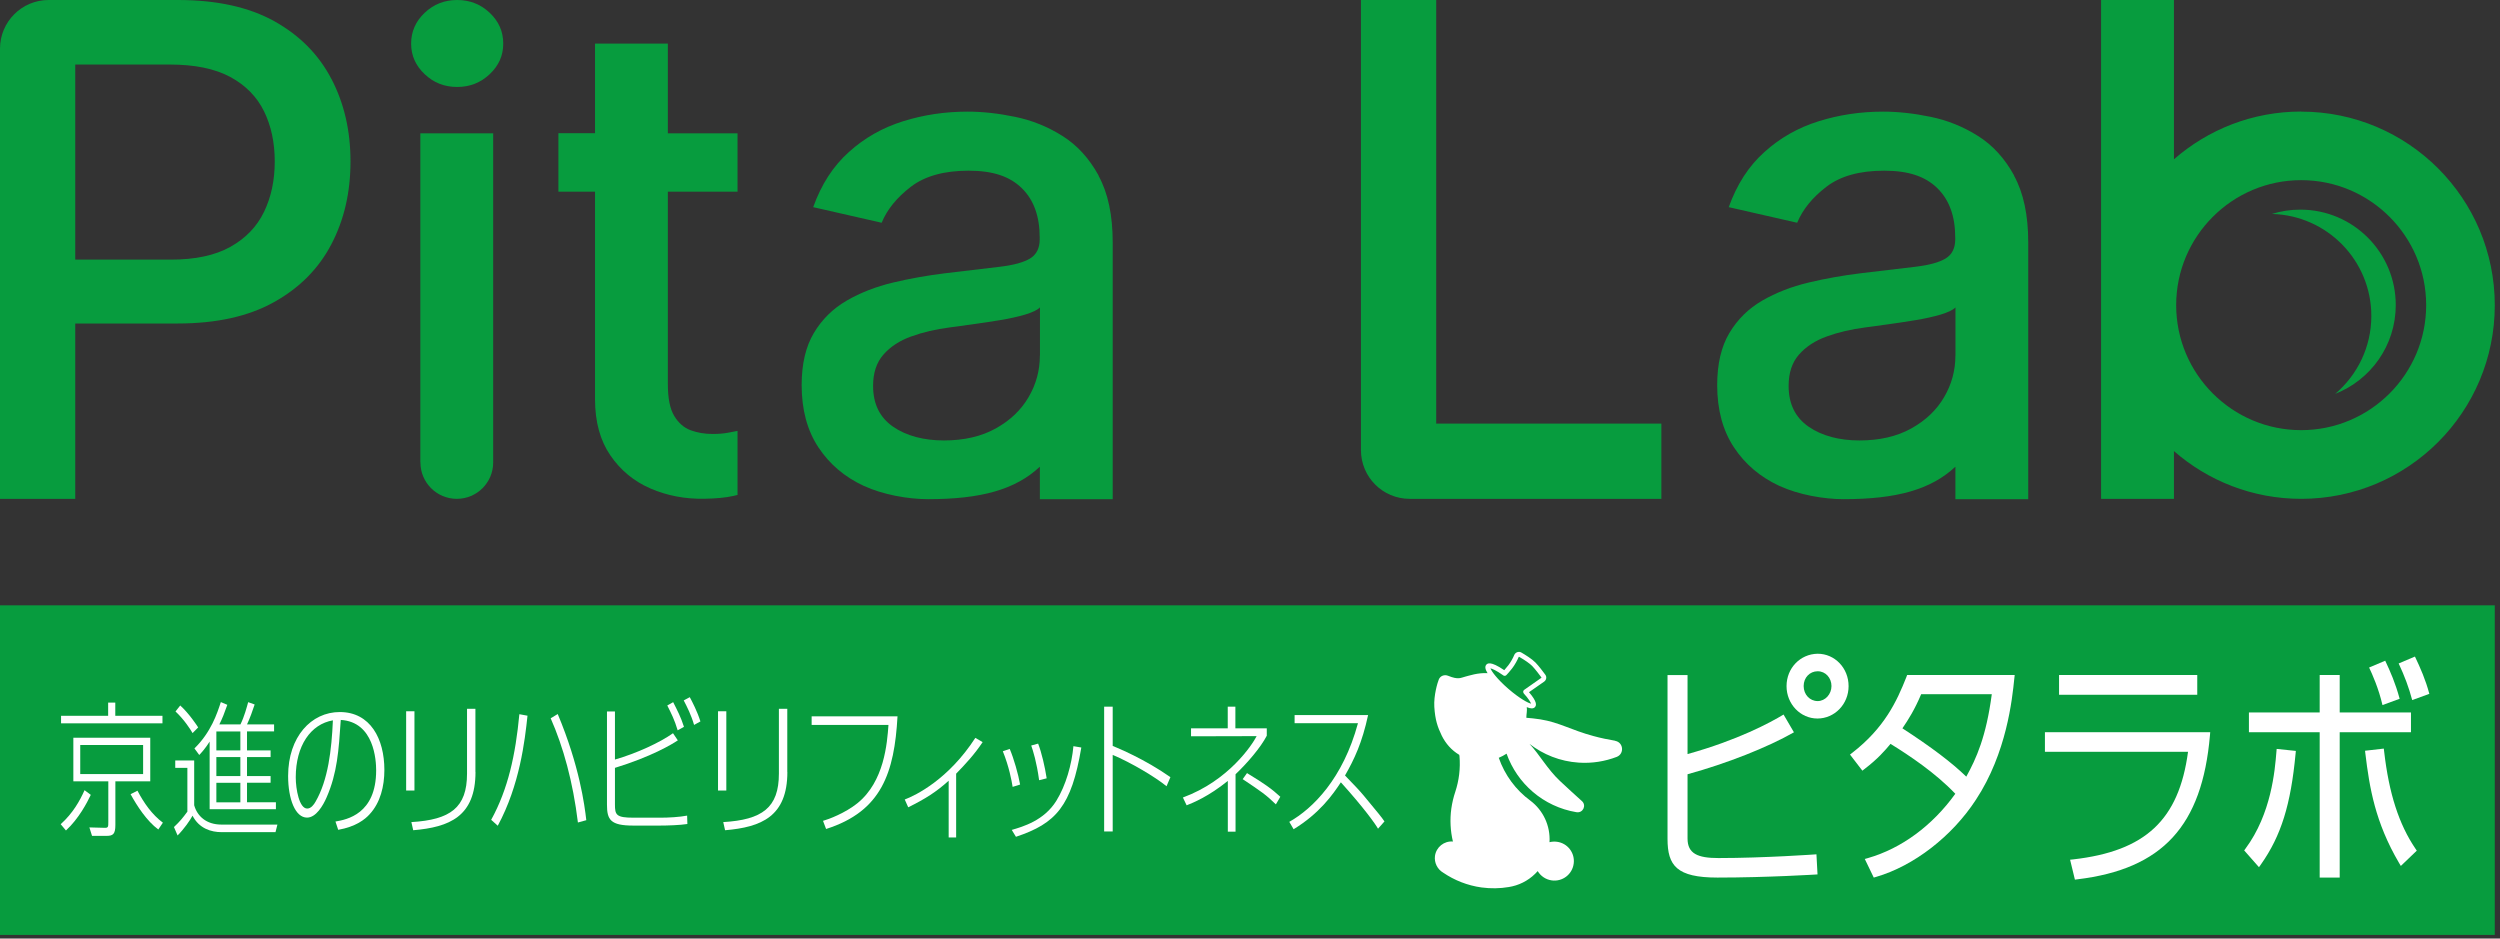 <?xml version="1.0" encoding="UTF-8"?> <svg xmlns="http://www.w3.org/2000/svg" width="301" height="113" viewBox="0 0 301 113" fill="none"><rect x="0" y="0" width="301" height="113" fill="#333333" stroke="none"/><g clip-path="url(#clip0_781_6505)"><path d="M300.37 72.88H0V112.57H300.37V72.88Z" fill="#079C3E"></path><path d="M55.04 10.47C53.51 10.47 52.21 9.96 51.13 8.93C50.04 7.9 49.5 6.68 49.5 5.25C49.5 3.82 50.04 2.57 51.13 1.54C52.22 0.51 53.52 0 55.04 0C56.56 0 57.87 0.51 58.96 1.54C60.05 2.57 60.59 3.8 60.59 5.25C60.59 6.7 60.05 7.9 58.96 8.93C57.87 9.96 56.57 10.47 55.04 10.47ZM50.61 55.68V16.05H59.38V55.68C59.38 58.1 57.42 60.06 55 60.06C52.58 60.06 50.62 58.1 50.62 55.68H50.61Z" fill="#079C3E"></path><path d="M88.8 23.09V16.05H80.41V5.25H71.641V16.04H67.231V23.08H71.641V48.06C71.641 50.78 72.26 53.04 73.49 54.83C74.721 56.63 76.341 57.96 78.331 58.82C80.331 59.68 82.481 60.09 84.781 60.05C86.191 60.03 87.361 59.92 88.3 59.71C88.49 59.67 88.63 59.63 88.8 59.59V51.88C88.51 51.94 88.141 52.01 87.65 52.1C87.121 52.2 86.501 52.25 85.8 52.25C84.841 52.25 83.96 52.1 83.15 51.8C82.341 51.5 81.68 50.92 81.171 50.07C80.66 49.22 80.41 47.94 80.41 46.24V23.08H88.8V23.09Z" fill="#079C3E"></path><path d="M172.919 51V0H163.859V54.2C163.859 57.43 166.479 60.06 169.719 60.06H200.029V51H172.929H172.919Z" fill="#079C3E"></path><path d="M132.27 21.13C131.14 19.07 129.69 17.48 127.92 16.37C126.15 15.25 124.25 14.49 122.23 14.07C120.2 13.65 118.3 13.44 116.5 13.44C113.78 13.44 111.19 13.83 108.73 14.6C106.27 15.37 104.09 16.6 102.21 18.3C100.32 19.99 98.889 22.2 97.909 24.94L106.15 26.82C106.8 25.24 107.96 23.8 109.65 22.5C111.34 21.2 113.66 20.55 116.62 20.55C119.58 20.55 121.59 21.25 123.03 22.66C124.47 24.07 125.18 26.05 125.18 28.61V28.82C125.18 29.87 124.8 30.64 124.04 31.11C123.28 31.58 122.06 31.92 120.37 32.12C118.69 32.33 116.5 32.59 113.8 32.9C111.67 33.16 109.58 33.53 107.52 34.02C105.47 34.51 103.61 35.23 101.95 36.19C100.29 37.15 98.969 38.45 97.99 40.09C97.01 41.73 96.519 43.82 96.519 46.37C96.519 49.32 97.189 51.82 98.529 53.85C99.87 55.88 101.69 57.43 104 58.5C106.31 59.56 109.32 60.1 111.74 60.1C118.14 60.1 122.26 58.94 125.2 56.19V60.1H133.97V29.19C133.97 25.9 133.4 23.23 132.27 21.17V21.13ZM125.2 42.82C125.2 44.6 124.75 46.27 123.84 47.82C122.93 49.38 121.61 50.63 119.88 51.59C118.15 52.55 116.07 53.03 113.65 53.03C111.23 53.03 109.12 52.48 107.52 51.37C105.92 50.26 105.12 48.63 105.12 46.46C105.12 44.9 105.53 43.64 106.37 42.69C107.2 41.74 108.32 41.01 109.71 40.51C111.11 40 112.66 39.64 114.36 39.42C115.08 39.32 115.98 39.2 117.06 39.05C118.13 38.9 119.24 38.74 120.37 38.55C121.5 38.37 122.51 38.14 123.41 37.88C124.3 37.61 124.9 37.33 125.21 37.01V42.82H125.2Z" fill="#079C3E"></path><path d="M242.5 21.13C241.37 19.07 239.92 17.48 238.15 16.37C236.38 15.25 234.48 14.49 232.46 14.07C230.43 13.65 228.53 13.44 226.73 13.44C224.01 13.44 221.42 13.83 218.96 14.6C216.5 15.37 214.32 16.6 212.44 18.3C210.55 19.99 209.12 22.2 208.14 24.94L216.38 26.82C217.03 25.24 218.19 23.8 219.88 22.5C221.57 21.2 223.89 20.55 226.85 20.55C229.81 20.55 231.82 21.25 233.26 22.66C234.7 24.07 235.41 26.05 235.41 28.61V28.82C235.41 29.87 235.03 30.64 234.27 31.11C233.51 31.58 232.29 31.92 230.6 32.12C228.92 32.33 226.73 32.59 224.03 32.9C221.9 33.16 219.81 33.53 217.75 34.02C215.7 34.51 213.84 35.23 212.18 36.19C210.52 37.15 209.2 38.45 208.22 40.09C207.24 41.73 206.75 43.82 206.75 46.37C206.75 49.32 207.42 51.82 208.76 53.85C210.1 55.88 211.92 57.43 214.23 58.5C216.54 59.56 219.55 60.1 221.97 60.1C228.37 60.1 232.49 58.94 235.43 56.19V60.1H244.2V29.19C244.2 25.9 243.63 23.23 242.5 21.17V21.13ZM235.43 42.82C235.43 44.6 234.98 46.27 234.07 47.82C233.16 49.38 231.84 50.63 230.11 51.59C228.38 52.55 226.3 53.03 223.88 53.03C221.46 53.03 219.35 52.48 217.75 51.37C216.15 50.26 215.35 48.63 215.35 46.46C215.35 44.9 215.76 43.64 216.6 42.69C217.43 41.74 218.55 41.01 219.94 40.51C221.34 40 222.89 39.64 224.59 39.42C225.31 39.32 226.21 39.2 227.29 39.05C228.36 38.9 229.47 38.74 230.6 38.55C231.73 38.37 232.74 38.14 233.64 37.88C234.53 37.61 235.13 37.33 235.44 37.01V42.82H235.43Z" fill="#079C3E"></path><path d="M277.061 13.43C271.191 13.43 265.841 15.6 261.741 19.18V0H252.971V60.06H261.741V54.31C265.841 57.89 271.201 60.06 277.061 60.06C289.941 60.06 300.371 49.62 300.371 36.75C300.371 23.88 289.931 13.44 277.061 13.44V13.43ZM277.061 51.79C268.761 51.79 262.011 45.04 262.011 36.74C262.011 28.44 268.761 21.69 277.061 21.69C285.361 21.69 292.111 28.44 292.111 36.74C292.111 45.04 285.361 51.79 277.061 51.79Z" fill="#079C3E"></path><path d="M39.91 9.52C38.38 6.58 36.09 4.26 33.02 2.55C29.95 0.85 26.08 0 21.41 0H5.86C2.62 0 0 2.62 0 5.86V60.06H9.06V38.95H21.38C26.03 38.95 29.9 38.1 32.98 36.38C36.06 34.67 38.37 32.34 39.9 29.4C41.44 26.46 42.2 23.14 42.2 19.44C42.2 15.74 41.44 12.46 39.91 9.51V9.52ZM31.79 25.51C30.93 27.29 29.58 28.69 27.74 29.72C25.9 30.75 23.51 31.26 20.56 31.26H9.06V7.77H20.44C23.45 7.77 25.88 8.27 27.73 9.27C29.58 10.27 30.93 11.65 31.79 13.4C32.65 15.16 33.08 17.17 33.08 19.44C33.08 21.71 32.65 23.73 31.79 25.51Z" fill="#079C3E"></path><path d="M288.449 36.73C288.449 30.39 283.309 25.24 276.959 25.24C275.769 25.24 274.619 25.42 273.539 25.76C280.179 25.93 285.509 31.36 285.509 38.04C285.509 41.8 283.819 45.16 281.159 47.42C285.429 45.74 288.449 41.6 288.449 36.73Z" fill="#079C3E"></path><path d="M7.301 99.24C8.781 97.91 9.611 96.41 10.181 95.14L10.931 95.7C10.481 96.65 9.481 98.57 7.941 99.99L7.311 99.24H7.301ZM19.561 86.18V87.09H7.351V86.18H13.021V84.59H13.881V86.18H19.551H19.561ZM13.891 94.08V99.31C13.891 100.47 13.591 100.64 12.781 100.64H11.081L10.761 99.62L12.611 99.67C13.041 99.69 13.041 99.51 13.041 98.99V94.07H8.831V88.82H18.091V94.07H13.881L13.891 94.08ZM17.231 89.7H9.661V93.2H17.231V89.7ZM19.061 99.87C17.681 98.86 16.501 97.04 15.721 95.62L16.551 95.2C17.331 96.69 18.301 98.07 19.611 99.05L19.061 99.87Z" fill="white"></path><path d="M20.93 99.59C21.69 98.87 22.01 98.47 22.56 97.72V92.45H21.1V91.56H23.38V96.95C23.75 98.28 24.86 99.28 26.66 99.28H33.4L33.17 100.19H26.67C25.44 100.19 23.99 99.77 23.18 98.21C22.88 98.77 22.17 99.8 21.38 100.59L20.95 99.59H20.93ZM23.19 88.27C22.92 87.81 22.21 86.68 21.13 85.66L21.7 84.94C22.76 85.9 23.71 87.34 23.86 87.58L23.19 88.26V88.27ZM29.74 90.35H32.58V91.15H29.74V93.44H32.58V94.24H29.74V96.59H33.22V97.43H25.24V89.29C24.71 90.13 24.29 90.58 23.99 90.9L23.41 90.11C25.41 88.15 26.14 85.91 26.59 84.53L27.37 84.86C27.02 85.86 26.79 86.45 26.41 87.22H28.95C29.43 86.24 29.71 85.15 29.88 84.54L30.66 84.82C30.43 85.52 30.09 86.48 29.74 87.22H33V88.06H29.74V90.34V90.35ZM26.05 88.07V90.35H28.94V88.07H26.05ZM26.05 91.15V93.44H28.94V91.15H26.05ZM26.05 94.25V96.6H28.94V94.25H26.05Z" fill="white"></path><path d="M40.4 98.91C41.73 98.68 45.289 98.03 45.289 92.75C45.289 91.56 45.059 86.92 41.029 86.68C40.779 90.39 40.609 93.05 39.33 95.99C38.9 96.99 38.05 98.44 36.969 98.44C35.559 98.44 34.69 96.23 34.69 93.43C34.69 88.7 37.48 85.73 40.91 85.73C44.59 85.73 46.279 88.95 46.279 92.7C46.279 94.66 45.8 96.64 44.499 98.04C43.95 98.65 42.84 99.54 40.719 99.91L40.389 98.91H40.4ZM35.609 93.59C35.609 95.01 36.029 97.35 36.989 97.35C37.44 97.35 37.789 96.89 37.999 96.51C39.499 93.92 39.929 90.28 40.08 86.73C37.4 87.19 35.609 89.79 35.609 93.59Z" fill="white"></path><path d="M49.9 95.18H48.9V85.64H49.9V95.18ZM57.25 92.94C57.25 98.31 54.12 99.59 49.75 99.96L49.53 98.98C54.22 98.7 56.23 97.25 56.23 93.15V85.34H57.24V92.94H57.25Z" fill="white"></path><path d="M59.141 98.7C61.171 95.01 62.071 90.88 62.531 85.99L63.511 86.17C63.191 89.18 62.581 94.52 59.931 99.42L59.131 98.7H59.141ZM69.581 99.03C68.981 94.11 67.821 89.93 66.301 86.48L67.151 85.97C69.781 92.25 70.381 96.94 70.591 98.75L69.581 99.03Z" fill="white"></path><path d="M74.04 96.86C74.04 98.12 74.19 98.45 76.29 98.45H79.52C80.45 98.45 81.81 98.38 82.73 98.2L82.76 99.21C81.88 99.35 80.37 99.4 79.43 99.4H76.24C73.5 99.4 73.08 98.7 73.08 96.88V85.66H74.04V91.45C76.65 90.7 79.46 89.4 81.03 88.28L81.61 89.14C80.88 89.63 78.43 91.1 74.04 92.45V96.84V96.86ZM81.59 87.93C81.22 86.67 80.82 85.9 80.34 84.94L81.05 84.54C81.53 85.49 81.98 86.34 82.35 87.51L81.59 87.93ZM83.57 87.29C83.22 86.08 82.72 85.1 82.32 84.33L83.05 83.94C83.35 84.5 83.96 85.67 84.33 86.86L83.57 87.28V87.29Z" fill="white"></path><path d="M87.449 95.18H86.449V85.64H87.449V95.18ZM94.799 92.94C94.799 98.31 91.669 99.59 87.299 99.96L87.079 98.98C91.769 98.7 93.779 97.25 93.779 93.15V85.34H94.789V92.94H94.799Z" fill="white"></path><path d="M108.061 86.25C107.681 93.02 106.161 97.68 99.461 99.81L99.091 98.83C99.771 98.64 101.751 97.9 103.231 96.71C106.471 94.09 106.811 89.5 106.971 87.28H97.721V86.25H108.051H108.061Z" fill="white"></path><path d="M115.12 100.83H114.22V94C112.72 95.35 111.43 96.17 109.35 97.2L108.93 96.26C110.28 95.75 114.2 93.83 117.43 88.84L118.31 89.35C117.35 90.8 116.26 91.98 115.12 93.15V100.83Z" fill="white"></path><path d="M121.92 94.74C121.8 93.97 121.49 92.31 120.74 90.45L121.57 90.17C122.07 91.34 122.6 93.21 122.82 94.46L121.92 94.74ZM121.82 99.92C123.18 99.52 125.7 98.8 127.18 96.42C128.34 94.55 129.04 92.03 129.24 89.84L130.19 90C129.01 97.07 127.15 99.14 122.32 100.75L121.82 99.93V99.92ZM125.11 93.94C124.81 91.73 124.38 90.4 124.16 89.76L124.99 89.53C125.41 90.61 125.8 92.29 126.02 93.71L125.1 93.94H125.11Z" fill="white"></path><path d="M140.459 94.67C139.099 93.55 136.139 91.8 133.969 90.89V100.11H132.939V85.08H133.969V89.81C134.639 90.09 137.779 91.37 140.919 93.57L140.449 94.67H140.459Z" fill="white"></path><path d="M147.82 85.08H148.74V87.69H152.52V88.58C151.79 90 150.16 91.89 148.76 93.22V100.13H147.83V94.02C145.54 95.88 143.66 96.65 142.87 96.96L142.42 96.02C147.94 93.99 150.77 89.67 151.3 88.63L143.4 88.65V87.69H147.82V85.08ZM153.61 96.84C152.4 95.67 151.91 95.34 149.62 93.81L150.14 93.08C152.25 94.36 153.13 94.99 154.15 95.93L153.62 96.84H153.61Z" fill="white"></path><path d="M165.91 99.77C165.63 99.26 164.25 97.3 161.44 94.19C160.46 95.69 158.85 97.95 155.75 99.84L155.23 98.95C158.06 97.36 161.7 93.74 163.5 87.07H155.87V86.09H164.72C164 89.43 163.06 91.41 161.94 93.37C163.2 94.67 163.69 95.19 164.2 95.8C165.96 97.92 166.36 98.41 166.69 98.9L165.91 99.78V99.77Z" fill="white"></path><path d="M194.491 89.19C193.671 89.05 192.751 88.87 191.851 88.62C189.141 87.89 187.761 86.98 185.451 86.61C184.821 86.51 184.261 86.46 183.771 86.42C183.771 86.03 183.891 85.52 183.821 85.14C184.061 85.24 184.261 85.29 184.421 85.29C184.591 85.29 184.721 85.24 184.811 85.13C184.991 84.92 185.101 84.52 184.091 83.34L185.911 82.07C186.041 81.98 186.131 81.84 186.161 81.68C186.191 81.52 186.151 81.36 186.051 81.23C185.791 80.87 185.291 80.21 184.871 79.77C184.441 79.33 183.631 78.83 183.181 78.57C183.031 78.48 182.851 78.46 182.681 78.52C182.511 78.58 182.381 78.7 182.311 78.87C182.181 79.2 181.881 79.74 181.611 80.09C181.431 80.32 181.241 80.53 181.111 80.69C179.401 79.52 179.071 79.9 178.951 80.03C178.761 80.25 178.811 80.58 179.101 81.05C177.911 80.98 176.871 81.36 176.441 81.46C175.861 81.6 175.621 81.88 174.341 81.36C173.921 81.19 173.411 81.36 173.231 81.81C173.081 82.17 172.611 83.72 172.691 85.1C172.791 86.7 173.091 87.54 173.591 88.58C174.051 89.51 174.761 90.33 175.691 90.88L175.721 91.02C175.851 92.52 175.661 93.98 175.221 95.32C175.001 95.97 174.841 96.65 174.741 97.34C174.551 98.71 174.631 100.05 174.931 101.32C173.871 101.23 172.921 101.99 172.771 103.05C172.661 103.88 173.071 104.67 173.761 105.07C175.101 105.98 176.661 106.61 178.371 106.85C179.491 107 180.601 106.98 181.651 106.8C181.791 106.78 181.931 106.75 182.061 106.72C183.261 106.45 184.341 105.79 185.141 104.88C185.491 105.47 186.101 105.9 186.831 106C188.111 106.18 189.301 105.28 189.471 103.99C189.651 102.71 188.751 101.52 187.461 101.35C187.151 101.31 186.841 101.33 186.561 101.4C186.681 99.41 185.781 97.55 184.271 96.41C182.501 95.12 181.171 93.31 180.451 91.24C180.781 91.1 181.091 90.94 181.391 90.74C182.661 94.32 185.791 97.12 189.811 97.79H189.831C190.591 97.91 191.041 96.96 190.461 96.45C189.701 95.77 188.761 94.91 187.811 94.02C186.301 92.6 185.341 90.82 184.151 89.56C185.801 90.85 187.831 91.67 190.071 91.82C191.681 91.93 193.241 91.67 194.651 91.13C195.601 90.76 195.471 89.37 194.461 89.2L194.491 89.19ZM180.991 81.32C181.111 81.4 181.271 81.39 181.371 81.28C181.511 81.13 181.791 80.83 182.071 80.46C182.381 80.06 182.701 79.47 182.851 79.1L182.901 79.08C183.621 79.49 184.191 79.9 184.471 80.18C184.861 80.59 185.341 81.23 185.591 81.57V81.6L183.511 83.06C183.441 83.11 183.401 83.18 183.391 83.26C183.391 83.34 183.411 83.42 183.461 83.49C184.061 84.15 184.271 84.54 184.341 84.72C183.991 84.65 182.981 84.12 181.601 82.93C180.221 81.73 179.571 80.81 179.451 80.47C179.651 80.51 180.141 80.71 181.001 81.32H180.991Z" fill="white"></path><path d="M218.84 78.71C216.74 78.74 215.1 80.45 215.1 82.61C215.1 84.77 216.77 86.51 218.82 86.51C220.87 86.51 222.57 84.8 222.57 82.61C222.57 80.42 220.9 78.71 218.85 78.71H218.84ZM218.85 84.41C217.9 84.41 217.16 83.62 217.16 82.6C217.16 81.58 217.9 80.82 218.85 80.82C219.8 80.82 220.51 81.62 220.51 82.6C220.51 83.58 219.76 84.41 218.85 84.41Z" fill="white"></path><path d="M229.54 81.49C228.36 84.47 226.89 87.63 223.01 90.64L222.74 90.85L224.23 92.79L224.5 92.58C226.07 91.38 226.94 90.38 227.62 89.56C229.88 90.96 233.01 93.04 235.42 95.57C232.66 99.41 228.94 102.15 224.91 103.31L224.52 103.42L225.6 105.66L225.88 105.58C230.42 104.26 235.03 100.7 237.9 96.29C241.61 90.66 242.27 84.16 242.52 81.72L242.57 81.27H229.62L229.54 81.48V81.49ZM239.81 83.59C239.14 88.69 237.94 91.34 236.74 93.51C235.02 91.83 232.49 89.92 229.05 87.69C229.77 86.64 230.53 85.43 231.31 83.58H239.81V83.59Z" fill="white"></path><path d="M264.55 81.27H247.91V83.65H264.55V81.27Z" fill="white"></path><path d="M246.209 90.52H263.439C262.339 98.72 258.309 102.48 249.619 103.47L249.239 103.51L249.819 105.91L250.119 105.87C260.369 104.63 265.139 99.44 266.079 88.53L266.109 88.16H246.209V90.51V90.52Z" fill="white"></path><path d="M290.28 85.78H281.7V81.27H279.29V85.78H270.77V88.16H279.29V105.66H281.7V88.16H290.28V85.78Z" fill="white"></path><path d="M287.05 90.47L287.01 90.13L284.75 90.39L284.79 90.73C285.29 94.87 285.97 99 288.84 103.89L289.06 104.26L290.98 102.42L290.82 102.18C288.83 99.25 287.63 95.53 287.05 90.47Z" fill="white"></path><path d="M274.109 90.18L274.079 90.53C273.899 92.76 273.469 97.98 270.359 102.17L270.199 102.39L271.979 104.41L272.229 104.06C274.649 100.62 275.809 96.89 276.389 90.74L276.419 90.41L274.119 90.17L274.109 90.18Z" fill="white"></path><path d="M218.7 102.86C218.7 102.86 212.43 103.31 206.9 103.31C204.39 103.31 203.18 102.77 203.18 100.96V93.22C207.95 91.91 212.84 89.97 215.99 88.17L214.74 86.03C213.16 86.99 209.26 89.1 203.18 90.79V81.28H200.77V100.99C200.77 104.22 201.86 105.66 206.79 105.66C212.8 105.66 218.83 105.28 218.83 105.28L218.7 102.86Z" fill="white"></path><path d="M288.92 84.14C288.4 82.23 287.83 80.94 287.18 79.55L285.24 80.37C285.63 81.19 286.39 82.9 286.85 84.89L288.93 84.13L288.92 84.14Z" fill="white"></path><path d="M292.489 83.53C292.049 81.87 291.429 80.45 290.759 79.05L288.799 79.88C289.519 81.42 290.029 82.78 290.429 84.29L292.489 83.54V83.53Z" fill="white"></path></g><defs><clipPath id="clip0_781_6505"><rect width="300.37" height="112.57" fill="white"></rect></clipPath></defs></svg> 